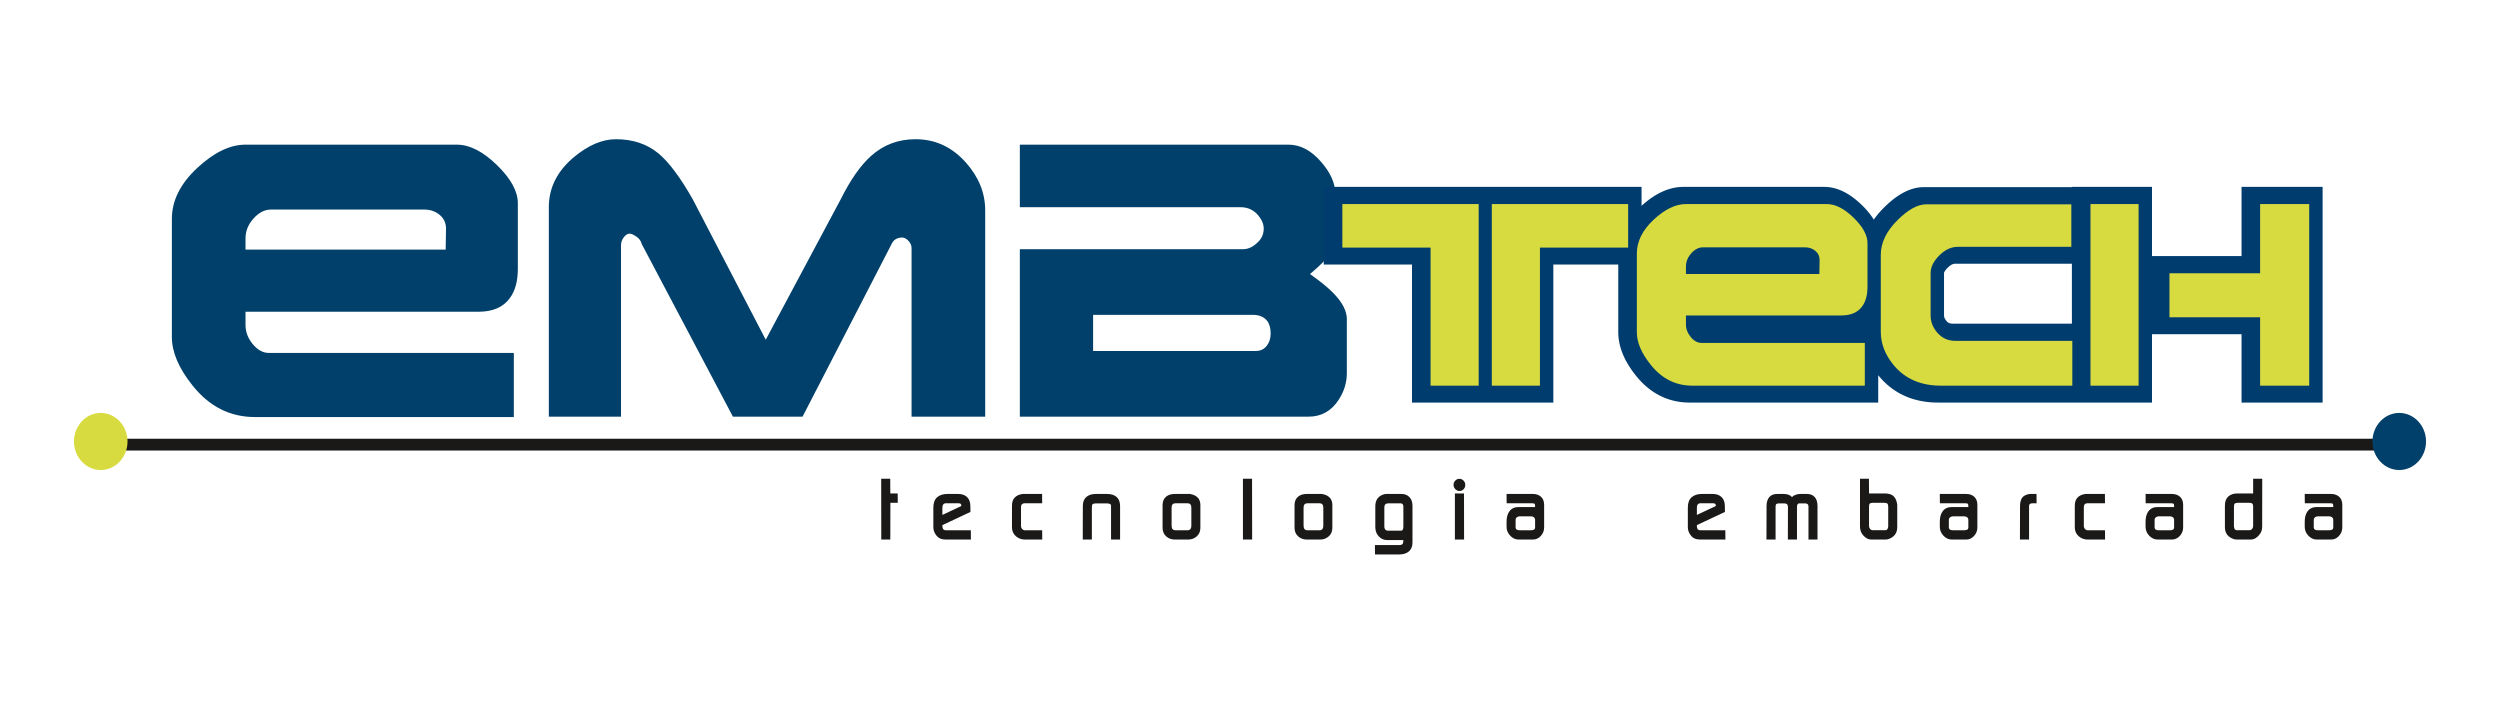 <svg width="1132" height="325" viewBox="0 0 1132 325" fill="none" xmlns="http://www.w3.org/2000/svg">
<path fill-rule="evenodd" clip-rule="evenodd" d="M234.477 121.685C234.477 127.286 233.267 131.744 230.845 134.999C227.874 139.104 223.143 141.157 216.649 141.157H111.169V147.139C111.169 150.306 112.269 153.209 114.47 155.848C116.671 158.487 119.092 159.807 121.733 159.807H232.662V188.838H115.461C104.126 188.838 94.662 184.028 87.068 174.41C80.906 166.669 77.824 159.397 77.824 152.593V99.105C77.824 90.895 81.621 83.242 89.214 76.145C96.808 69.049 104.126 65.501 111.169 65.501H206.91C212.632 65.501 218.658 68.579 224.985 74.708C231.313 80.867 234.477 86.614 234.477 92.01V121.685ZM201.958 103.592C201.958 100.983 200.995 98.871 199.069 97.288C197.144 95.675 194.805 94.883 192.054 94.883H122.723C119.863 94.883 117.222 96.232 114.8 98.93C112.379 101.627 111.169 104.619 111.169 107.903V113.006H201.793L201.958 103.592ZM446.098 188.662H412.754V112.302C412.754 111.128 412.286 110.044 411.351 109.047C410.415 108.05 409.453 107.552 408.462 107.552C407.472 107.552 406.536 107.786 405.656 108.255C404.775 108.725 404.06 109.604 403.51 110.894L363.398 188.662H331.869L290.601 110.543C290.271 109.135 289.446 107.991 288.125 107.111C286.804 106.232 285.814 105.792 285.154 105.792C284.163 105.792 283.255 106.349 282.43 107.464C281.605 108.578 281.192 109.78 281.192 111.07V188.662H248.508V93.828C248.508 85.031 252.305 77.465 259.897 71.131C266.391 65.735 272.718 63.038 278.881 63.038C286.475 63.038 292.857 65.149 298.029 69.372C302.761 73.242 307.989 80.222 313.711 90.309L346.725 153.825L380.73 90.133C385.132 81.336 389.699 74.826 394.431 70.603C400.044 65.56 406.756 63.038 414.569 63.038C423.483 63.038 431.077 66.556 437.349 73.594C443.182 80.163 446.098 87.376 446.098 95.236V188.662ZM609.85 168.956C609.85 173.178 608.639 177.167 606.218 180.921C602.917 186.082 598.35 188.662 592.517 188.662H461.78V112.83H562.969C565.281 112.83 567.536 111.715 569.737 109.487C571.388 107.844 572.214 105.85 572.214 103.504C572.214 101.511 571.388 99.516 569.737 97.522C567.646 95.059 565.005 93.828 561.814 93.828H461.78V65.501H583.438C588.83 65.501 593.782 68.14 598.295 73.418C602.476 78.227 604.567 82.919 604.567 87.493V104.913C604.567 109.37 603.632 112.947 601.761 115.645C600.551 117.405 597.689 120.22 593.177 124.09C598.129 127.61 601.705 130.541 603.907 132.888C607.869 136.992 609.85 140.863 609.85 144.5V168.956ZM575.349 151.01C575.349 148.547 574.8 146.611 573.699 145.203C572.268 143.444 570.122 142.564 567.261 142.564H494.959V158.927H568.582C570.673 158.927 572.323 158.164 573.534 156.64C574.744 155.115 575.349 153.238 575.349 151.01Z" fill="#00406A"/>
<path fill-rule="evenodd" clip-rule="evenodd" d="M732.749 119.768H703.351V182.286H675.619H667.078H639.346V119.768H599.398V84.624H667.078H675.619H743.298V93.187L743.365 93.126L743.919 92.63L744.478 92.146L745.039 91.675L745.605 91.215L746.173 90.77L746.741 90.341L747.316 89.922L747.893 89.518L748.472 89.13L749.056 88.753L749.647 88.39L750.24 88.042L750.837 87.71L751.434 87.394L752.041 87.091L752.651 86.805L753.26 86.535L753.878 86.281L754.502 86.042L755.128 85.822L755.758 85.619L756.389 85.435L757.029 85.266L757.67 85.118L758.311 84.989L758.956 84.878L759.609 84.787L760.261 84.716L760.914 84.665L761.563 84.634L762.163 84.624H826.163L827.217 84.66L828.381 84.776L829.536 84.968L830.674 85.229L831.795 85.559L832.898 85.951L833.979 86.404L835.044 86.914L836.091 87.48L837.116 88.095L838.124 88.759L839.12 89.471L840.1 90.23L841.065 91.031L842.02 91.877L842.974 92.774L843.898 93.7L844.769 94.623L845.599 95.561L846.389 96.517L847.135 97.49L847.834 98.481L848.451 99.44L848.735 99.036L849.191 98.415L849.663 97.8L850.15 97.193L850.651 96.592L851.169 95.997L851.696 95.413L852.241 94.832L852.801 94.257L853.359 93.703L853.862 93.214L854.37 92.735L854.879 92.266L855.391 91.808L855.905 91.362L856.419 90.931L856.931 90.514L857.449 90.106L857.972 89.709L858.495 89.327L859.016 88.961L859.545 88.604L860.077 88.26L860.61 87.931L861.148 87.615L861.693 87.311L862.241 87.022L862.794 86.748L863.347 86.491L863.91 86.246L864.478 86.019L865.049 85.808L865.624 85.615L866.211 85.436L866.798 85.279L867.391 85.14L867.986 85.021L868.587 84.922L869.197 84.843L869.805 84.787L870.41 84.753L870.961 84.742H938.152V84.624H974.426V115.943H1014.97V84.624H1051.68V182.286H1014.97V151.321H974.426V182.286H944.41H938.152H877.595L876.653 182.276L875.682 182.246L874.718 182.193L873.762 182.119L872.813 182.023L871.872 181.906L870.941 181.766L870.016 181.604L869.098 181.419L868.193 181.212L867.294 180.982L866.403 180.728L865.522 180.45L864.652 180.149L863.791 179.823L862.941 179.474L862.101 179.101L861.275 178.705L860.458 178.283L859.656 177.839L858.864 177.369L858.086 176.877L857.324 176.361L856.577 175.824L855.841 175.262L855.122 174.678L854.419 174.073L853.732 173.446L853.06 172.797L852.406 172.129L851.766 171.438L851.147 170.732L850.667 170.154L850.457 169.892V182.287H765.034L764.193 182.276L763.308 182.24L762.43 182.18L761.558 182.096L760.687 181.987L759.823 181.853L758.965 181.695L758.112 181.511L757.264 181.301L756.425 181.067L755.593 180.807L754.77 180.522L753.955 180.212L753.151 179.878L752.353 179.518L751.564 179.132L750.789 178.723L750.024 178.289L749.267 177.831L748.526 177.351L747.798 176.848L747.08 176.323L746.373 175.774L745.681 175.204L745.002 174.614L744.335 174.002L743.682 173.371L743.043 172.72L742.415 172.048L741.8 171.357L741.2 170.648L740.633 169.947L740.188 169.381L739.755 168.814L739.333 168.244L738.928 167.679L738.53 167.109L738.141 166.533L737.763 165.952L737.402 165.374L737.049 164.792L736.709 164.205L736.381 163.616L736.066 163.025L735.763 162.429L735.473 161.83L735.194 161.226L734.93 160.62L734.68 160.015L734.443 159.4L734.217 158.776L734.009 158.153L733.815 157.53L733.634 156.896L733.468 156.255L733.322 155.619L733.189 154.977L733.074 154.328L732.975 153.68L732.894 153.028L732.83 152.375L732.785 151.72L732.757 151.063L732.749 150.461V119.768ZM938.152 119.416H885.432L885.149 119.424L884.968 119.439L884.789 119.464L884.614 119.498L884.44 119.543L884.259 119.6L884.073 119.669L883.88 119.753L883.675 119.855L883.458 119.977L883.228 120.122L882.986 120.289L882.73 120.484L882.462 120.705L882.18 120.959L881.882 121.249L881.585 121.557L881.319 121.852L881.086 122.13L880.887 122.388L880.722 122.619L880.588 122.826L880.48 123.009L880.4 123.163L880.34 123.291L880.3 123.392L880.277 123.46L880.264 123.508L880.257 123.54L880.256 123.547L880.253 123.666V142.691L880.258 142.949L880.269 143.101L880.285 143.238L880.308 143.377L880.338 143.517L880.372 143.648L880.415 143.782L880.47 143.929L880.534 144.082L880.608 144.236L880.697 144.403L880.808 144.588L880.933 144.781L881.077 144.982L881.244 145.196L881.425 145.41L881.589 145.589L881.725 145.721L881.856 145.837L881.99 145.943L882.119 146.035L882.241 146.111L882.371 146.182L882.515 146.25L882.666 146.312L882.827 146.368L883.001 146.417L883.202 146.462L883.426 146.501L883.668 146.53L883.936 146.549L884.311 146.558H938.153L938.152 119.416Z" fill="#003D6E"/>
<path fill-rule="evenodd" clip-rule="evenodd" d="M737.228 112.108H697.282V174.627H675.492V92.403H737.228V112.108ZM669.55 174.627H647.76V112.108H607.812V92.403H669.55V174.627ZM845.598 129.86C845.598 133.593 844.791 136.565 843.177 138.734C841.196 141.472 838.042 142.84 833.712 142.84H763.392V146.828C763.392 148.94 764.126 150.875 765.593 152.634C767.061 154.393 768.675 155.274 770.436 155.274H844.387V174.627H766.253C758.697 174.627 752.388 171.421 747.325 165.009C743.217 159.848 741.163 155 741.163 150.464V114.807C741.163 109.332 743.694 104.23 748.756 99.5C753.818 94.769 758.697 92.403 763.392 92.403H827.22C831.035 92.403 835.051 94.456 839.27 98.541C843.489 102.647 845.598 106.479 845.598 110.076V129.86ZM823.918 117.798C823.918 116.058 823.276 114.649 821.993 113.594C820.709 112.519 819.15 111.991 817.316 111.991H771.096C769.188 111.991 767.427 112.891 765.813 114.689C764.199 116.487 763.392 118.482 763.392 120.671V124.072H823.808L823.918 117.798ZM938.341 174.627H878.805C869.855 174.627 862.811 171.616 857.676 165.596C853.64 160.826 851.623 155.703 851.623 150.23V115.393C851.623 109.841 854.228 104.524 859.436 99.441C864.132 94.827 868.387 92.52 872.202 92.52H937.9V111.757H886.508C883.501 111.757 880.694 113.066 878.09 115.686C875.485 118.305 874.183 120.945 874.183 123.604V142.84C874.183 145.734 875.229 148.373 877.319 150.757C879.41 153.143 882.106 154.335 885.408 154.335H938.341V174.627ZM1045.61 174.627H1023.38V143.661H982.332V123.721H1023.38V92.403H1045.61V174.627ZM968.356 174.627H946.566V92.403H968.356V174.627Z" fill="#D8DB40"/>
<path fill-rule="evenodd" clip-rule="evenodd" d="M55.461 201.336C1083.51 201.336 1080.99 201.336 1080.99 201.336H55.461Z" fill="#1B1918"/>
<path d="M55.461 201.336C1083.51 201.336 1080.99 201.336 1080.99 201.336" stroke="#1B1918" stroke-width="5.333"/>
<path fill-rule="evenodd" clip-rule="evenodd" d="M1086.38 186.972C1093.06 186.972 1098.51 192.779 1098.51 199.899C1098.51 207.02 1093.06 212.827 1086.38 212.827C1079.7 212.827 1074.25 207.02 1074.25 199.899C1074.25 192.779 1079.7 186.972 1086.38 186.972Z" fill="#00406A"/>
<path fill-rule="evenodd" clip-rule="evenodd" d="M45.621 186.972C52.301 186.972 57.749 192.779 57.749 199.899C57.749 207.02 52.301 212.827 45.621 212.827C38.94 212.827 33.492 207.02 33.492 199.899C33.492 192.779 38.94 186.972 45.621 186.972Z" fill="#D8DB40"/>
<path fill-rule="evenodd" clip-rule="evenodd" d="M403.167 227.675L403.131 244.316H399.04L399.004 216.774H403.095L403.131 223.43H406.469L406.505 227.675H403.167ZM428.35 244.316C427.345 244.316 426.484 244.163 425.754 243.857C425.024 243.551 424.372 243.003 423.805 242.212C423.015 241.167 422.62 239.98 422.62 238.654V229.818C422.62 227.727 423.188 226.178 424.324 225.17C425.461 224.163 427.034 223.659 429.044 223.659H433.889C435.564 223.659 436.898 224.131 437.891 225.075C438.884 226.018 439.38 227.382 439.38 229.168L439.416 231.807L426.711 237.775V238.272L426.783 238.846C426.879 239.356 427.052 239.693 427.304 239.86C427.555 240.025 427.95 240.108 428.476 240.108H439.595L439.631 244.316H428.35ZM435.289 229.129C435.289 228.594 435.175 228.25 434.948 228.097C434.72 227.943 434.32 227.867 433.745 227.867H428.434C427.286 227.867 426.711 228.542 426.711 229.894L426.718 233.153L435.289 229.129ZM464.09 244.316C462.541 244.316 461.195 243.832 460.046 242.856C458.832 241.811 458.222 240.465 458.222 238.827V229.034C458.222 227.396 458.635 226.146 459.461 225.292C460.286 224.43 461.476 223.888 463.032 223.659H464H471.86L471.896 227.867H463.97C463.468 227.867 463.061 228.014 462.763 228.307C462.463 228.6 462.313 229.002 462.313 229.512V238.119C462.313 238.654 462.487 239.12 462.834 239.515C463.181 239.91 463.606 240.108 464.108 240.108H471.896L471.932 244.316H464.09ZM503.084 244.316V228.977C503.084 228.594 502.898 228.326 502.528 228.173C502.157 228.02 501.756 227.943 501.325 227.943H496.229C495.536 227.943 495.057 228.046 494.794 228.25C494.53 228.454 494.398 228.9 494.398 229.588V244.316H490.271L490.307 229.168C490.307 227.306 490.84 225.923 491.905 225.017C492.969 224.112 494.398 223.659 496.193 223.659H501.325C503.12 223.659 504.544 224.112 505.596 225.017C506.649 225.923 507.175 227.319 507.175 229.206V244.316H503.084ZM537.945 244.316H532.035C530.485 244.316 529.181 243.857 528.128 242.939C526.986 241.945 526.412 240.631 526.412 238.998V228.709C526.412 227.025 526.963 225.738 528.057 224.845C529.038 224.055 530.354 223.659 531.999 223.659H537.909H538.734C540.188 223.888 541.324 224.373 542.132 225.12C543.065 225.961 543.531 227.14 543.531 228.652V238.979C543.531 240.593 542.987 241.887 541.904 242.856C540.815 243.832 539.494 244.316 537.945 244.316ZM539.439 229.779C539.439 228.504 538.83 227.867 537.609 227.867H532.405C531.137 227.867 530.503 228.504 530.503 229.779V237.928C530.503 238.667 530.641 239.216 530.922 239.573C531.197 239.93 531.688 240.108 532.387 240.108H537.669C538.847 240.108 539.439 239.433 539.439 238.081V229.779ZM562.804 244.316V216.774H566.931L566.967 244.316H562.804ZM597.701 244.316H591.791C590.241 244.316 588.937 243.857 587.885 242.939C586.742 241.945 586.168 240.631 586.168 238.998V228.709C586.168 227.025 586.719 225.738 587.813 224.845C588.794 224.055 590.11 223.659 591.755 223.659H597.665H598.49C599.944 223.888 601.08 224.373 601.888 225.12C602.821 225.961 603.288 227.14 603.288 228.652V238.979C603.288 240.593 602.743 241.887 601.66 242.856C600.572 243.832 599.25 244.316 597.701 244.316ZM599.196 229.779C599.196 228.504 598.586 227.867 597.365 227.867H592.162C590.894 227.867 590.259 228.504 590.259 229.779V237.928C590.259 238.667 590.397 239.216 590.678 239.573C590.953 239.93 591.444 240.108 592.143 240.108H597.426C598.604 240.108 599.196 239.433 599.196 238.081V229.779ZM633.614 251.049H622.596L622.561 246.802H633.471C634.284 246.802 634.817 246.644 635.068 246.324C635.319 246.006 635.445 245.412 635.445 244.545H628.159C626.604 244.545 625.312 243.984 624.283 242.862C623.255 241.74 622.74 240.338 622.74 238.654V229.244C622.74 226.694 623.811 224.96 625.958 224.042C626.598 223.787 627.196 223.659 627.74 223.659H634.571C636.073 223.659 637.281 224.137 638.196 225.094C639.111 226.05 639.572 227.344 639.572 228.977V245.693C639.572 247.478 638.986 248.843 637.813 249.786C636.761 250.628 635.361 251.049 633.614 251.049ZM635.445 229.435C635.445 228.415 635.014 227.905 634.152 227.905H628.697C627.453 227.905 626.831 228.492 626.831 229.665V238.654L626.939 239.19C627.202 239.93 627.711 240.3 628.452 240.3H634.219C634.697 240.3 635.026 240.133 635.194 239.802C635.361 239.471 635.445 239.024 635.445 238.463V229.435ZM660.89 222.321C660.148 222.321 659.508 222.046 658.97 221.498C658.432 220.949 658.163 220.293 658.163 219.528C658.163 218.788 658.426 218.151 658.952 217.615C659.479 217.08 660.101 216.812 660.818 216.812C661.536 216.812 662.158 217.08 662.684 217.615C663.211 218.151 663.475 218.801 663.475 219.566C663.475 220.331 663.223 220.982 662.72 221.517C662.218 222.052 661.608 222.321 660.89 222.321ZM658.773 244.316V223.43H662.9L662.936 244.316H658.773ZM694.064 244.316H687.652C686.222 244.316 684.948 243.736 683.835 242.575C682.728 241.415 682.172 240.07 682.172 238.54V236.168C682.172 234.23 682.603 232.675 683.47 231.501C684.428 230.226 685.797 229.588 687.574 229.588H695.092C695.092 228.798 695.045 228.339 694.949 228.212C694.781 227.981 694.327 227.867 693.585 227.867H682.208L682.172 223.659H694.075C695.601 223.659 696.833 224.086 697.772 224.941C698.712 225.795 699.184 227.025 699.184 228.632V238.807C699.184 240.287 698.681 241.574 697.682 242.671C696.678 243.767 695.469 244.316 694.064 244.316ZM695.092 235.441C695.092 234.932 694.919 234.53 694.573 234.236C694.219 233.943 693.782 233.797 693.257 233.797H688.1C687.622 233.797 687.197 233.943 686.82 234.236C686.449 234.53 686.264 234.932 686.264 235.441V238.616C686.264 239.228 686.467 239.65 686.874 239.879C687.167 240.032 687.646 240.108 688.316 240.108H693.077C693.723 240.108 694.219 240.019 694.573 239.841C694.919 239.662 695.092 239.254 695.092 238.616V235.441ZM769.984 244.316C768.978 244.316 768.117 244.163 767.388 243.857C766.657 243.551 766.006 243.003 765.438 242.212C764.648 241.167 764.253 239.98 764.253 238.654V229.818C764.253 227.727 764.822 226.178 765.958 225.17C767.094 224.163 768.667 223.659 770.678 223.659H775.522C777.197 223.659 778.531 224.131 779.524 225.075C780.517 226.018 781.013 227.382 781.013 229.168L781.049 231.807L768.344 237.775V238.272L768.416 238.846C768.512 239.356 768.685 239.693 768.937 239.86C769.188 240.025 769.583 240.108 770.109 240.108H781.228L781.264 244.316H769.984ZM776.922 229.129C776.922 228.594 776.808 228.25 776.581 228.097C776.354 227.943 775.953 227.867 775.379 227.867H770.067C768.919 227.867 768.344 228.542 768.344 229.894L768.351 233.153L776.922 229.129ZM818.877 244.316V229.321C818.877 228.403 818.374 227.943 817.37 227.943H814.57L814.247 228.059C814.032 228.186 813.882 228.377 813.799 228.632C813.715 228.888 813.673 229.18 813.673 229.519V244.316H809.545L809.581 229.588C809.581 228.492 809.055 227.943 808.003 227.943H805.49C804.94 227.943 804.551 228.039 804.323 228.231C804.096 228.422 803.983 228.811 803.983 229.397V244.316H799.855L799.891 229.091C799.891 227.382 800.304 226.05 801.13 225.094C801.955 224.137 803.169 223.659 804.773 223.659H807.679C808.421 223.659 809.115 223.768 809.761 223.984C810.407 224.201 810.958 224.564 811.412 225.075C811.843 224.616 812.405 224.265 813.098 224.022C813.792 223.78 814.474 223.659 815.145 223.659H818.123C819.702 223.659 820.905 224.137 821.73 225.094C822.556 226.05 822.968 227.396 822.968 229.129V244.316H818.877ZM853.774 244.316H847.398C846.655 244.316 845.985 244.15 845.376 243.819C844.766 243.487 844.191 243.009 843.653 242.384C843.121 241.759 842.743 241.135 842.528 240.51C842.313 239.885 842.205 239.127 842.205 238.234V216.774H846.261L846.296 223.43H853.349C854.958 223.43 856.196 223.749 857.058 224.386C858.044 225.125 858.678 226.299 858.965 227.905C859.061 228.365 859.097 228.696 859.073 228.9V238.616C859.073 241.064 858.009 242.786 855.885 243.781C855.502 243.959 855.138 244.093 854.796 244.182C854.449 244.271 854.108 244.316 853.774 244.316ZM854.982 229.435C854.982 228.773 854.863 228.313 854.623 228.059C854.383 227.803 853.924 227.675 853.253 227.675H847.918C847.295 227.675 846.865 227.797 846.637 228.039C846.41 228.282 846.296 228.721 846.296 229.359V238.158C846.296 238.667 846.452 239.113 846.764 239.496C847.08 239.879 847.487 240.07 847.989 240.07H853.648C854.079 240.07 854.384 239.949 854.551 239.707C854.719 239.464 854.863 239.075 854.982 238.54V229.435ZM890.237 244.316H883.825C882.395 244.316 881.121 243.736 880.008 242.575C878.902 241.415 878.346 240.07 878.346 238.54V236.168C878.346 234.23 878.776 232.675 879.643 231.501C880.601 230.226 881.97 229.588 883.747 229.588H891.266C891.266 228.798 891.218 228.339 891.122 228.212C890.954 227.981 890.5 227.867 889.758 227.867H878.382L878.346 223.659H890.249C891.774 223.659 893.006 224.086 893.945 224.941C894.885 225.795 895.357 227.025 895.357 228.632V238.807C895.357 240.287 894.855 241.574 893.856 242.671C892.851 243.767 891.642 244.316 890.237 244.316ZM891.266 235.441C891.266 234.932 891.093 234.53 890.746 234.236C890.392 233.943 889.955 233.797 889.43 233.797H884.273C883.795 233.797 883.37 233.943 882.994 234.236C882.622 234.53 882.437 234.932 882.437 235.441V238.616C882.437 239.228 882.64 239.65 883.048 239.879C883.34 240.032 883.819 240.108 884.489 240.108H889.25C889.896 240.108 890.392 240.019 890.746 239.841C891.093 239.662 891.266 239.254 891.266 238.616V235.441ZM918.757 244.316H914.63L914.666 229.302C914.666 227.561 914.989 226.254 915.636 225.368C916.281 224.482 917.406 223.914 919.008 223.659H919.87H922.131L922.167 227.905L920.839 227.867C920.097 227.867 919.565 227.95 919.243 228.116C918.919 228.282 918.757 228.721 918.757 229.435V244.316ZM945.334 244.316C943.785 244.316 942.439 243.832 941.29 242.856C940.076 241.811 939.466 240.465 939.466 238.827V229.034C939.466 227.396 939.878 226.146 940.704 225.292C941.53 224.43 942.72 223.888 944.275 223.659H945.244H953.104L953.14 227.867H945.214C944.712 227.867 944.305 228.014 944.006 228.307C943.707 228.6 943.557 229.002 943.557 229.512V238.119C943.557 238.654 943.731 239.12 944.078 239.515C944.424 239.91 944.849 240.108 945.352 240.108H953.14L953.176 244.316H945.334ZM983.407 244.316H976.994C975.565 244.316 974.291 243.736 973.178 242.575C972.071 241.415 971.515 240.07 971.515 238.54V236.168C971.515 234.23 971.946 232.675 972.813 231.501C973.771 230.226 975.14 229.588 976.917 229.588H984.435C984.435 228.798 984.388 228.339 984.292 228.212C984.124 227.981 983.669 227.867 982.928 227.867H971.551L971.515 223.659H983.418C984.943 223.659 986.176 224.086 987.115 224.941C988.054 225.795 988.526 227.025 988.526 228.632V238.807C988.526 240.287 988.024 241.574 987.025 242.671C986.021 243.767 984.812 244.316 983.407 244.316ZM984.435 235.441C984.435 234.932 984.262 234.53 983.915 234.236C983.562 233.943 983.125 233.797 982.599 233.797H977.443C976.964 233.797 976.54 233.943 976.163 234.236C975.792 234.53 975.606 234.932 975.606 235.441V238.616C975.606 239.228 975.81 239.65 976.217 239.879C976.51 240.032 976.988 240.108 977.658 240.108H982.419C983.066 240.108 983.562 240.019 983.915 239.841C984.262 239.662 984.435 239.254 984.435 238.616V235.441ZM1019.05 244.316H1012.71C1012.37 244.316 1012.03 244.271 1011.68 244.182C1011.34 244.093 1010.99 243.959 1010.63 243.781C1009.55 243.27 1008.76 242.601 1008.23 241.772C1007.7 240.944 1007.44 239.904 1007.44 238.654V228.9C1007.44 227.09 1007.96 225.725 1008.98 224.807C1010.01 223.888 1011.39 223.43 1013.11 223.43H1020.22V216.774H1024.34L1024.31 238.234C1024.31 239.152 1024.21 239.904 1024 240.491C1023.8 241.078 1023.42 241.689 1022.88 242.327C1022.33 242.964 1021.74 243.456 1021.12 243.8C1020.5 244.144 1019.81 244.316 1019.05 244.316ZM1020.22 229.359C1020.22 228.721 1020.09 228.282 1019.84 228.039C1019.59 227.797 1019.15 227.675 1018.53 227.675H1013.26C1012.61 227.675 1012.16 227.797 1011.91 228.039C1011.66 228.282 1011.53 228.747 1011.53 229.435V238.425C1011.63 238.884 1011.7 239.19 1011.75 239.343C1011.95 239.827 1012.3 240.07 1012.84 240.07H1018.56C1019.03 240.07 1019.43 239.879 1019.75 239.496C1020.06 239.113 1020.22 238.667 1020.22 238.158V229.359ZM1055.47 244.316H1049.06C1047.63 244.316 1046.36 243.736 1045.24 242.575C1044.14 241.415 1043.58 240.07 1043.58 238.54V236.168C1043.58 234.23 1044.01 232.675 1044.88 231.501C1045.84 230.226 1047.21 229.588 1048.98 229.588H1056.5C1056.5 228.798 1056.45 228.339 1056.36 228.212C1056.19 227.981 1055.74 227.867 1054.99 227.867H1043.62L1043.58 223.659H1055.48C1057.01 223.659 1058.24 224.086 1059.18 224.941C1060.12 225.795 1060.59 227.025 1060.59 228.632V238.807C1060.59 240.287 1060.09 241.574 1059.09 242.671C1058.09 243.767 1056.88 244.316 1055.47 244.316ZM1056.5 235.441C1056.5 234.932 1056.33 234.53 1055.98 234.236C1055.63 233.943 1055.19 233.797 1054.67 233.797H1049.51C1049.03 233.797 1048.61 233.943 1048.23 234.236C1047.86 234.53 1047.67 234.932 1047.67 235.441V238.616C1047.67 239.228 1047.88 239.65 1048.28 239.879C1048.58 240.032 1049.05 240.108 1049.72 240.108H1054.49C1055.13 240.108 1055.63 240.019 1055.98 239.841C1056.33 239.662 1056.5 239.254 1056.5 238.616V235.441Z" fill="#1B1918"/>
</svg>
